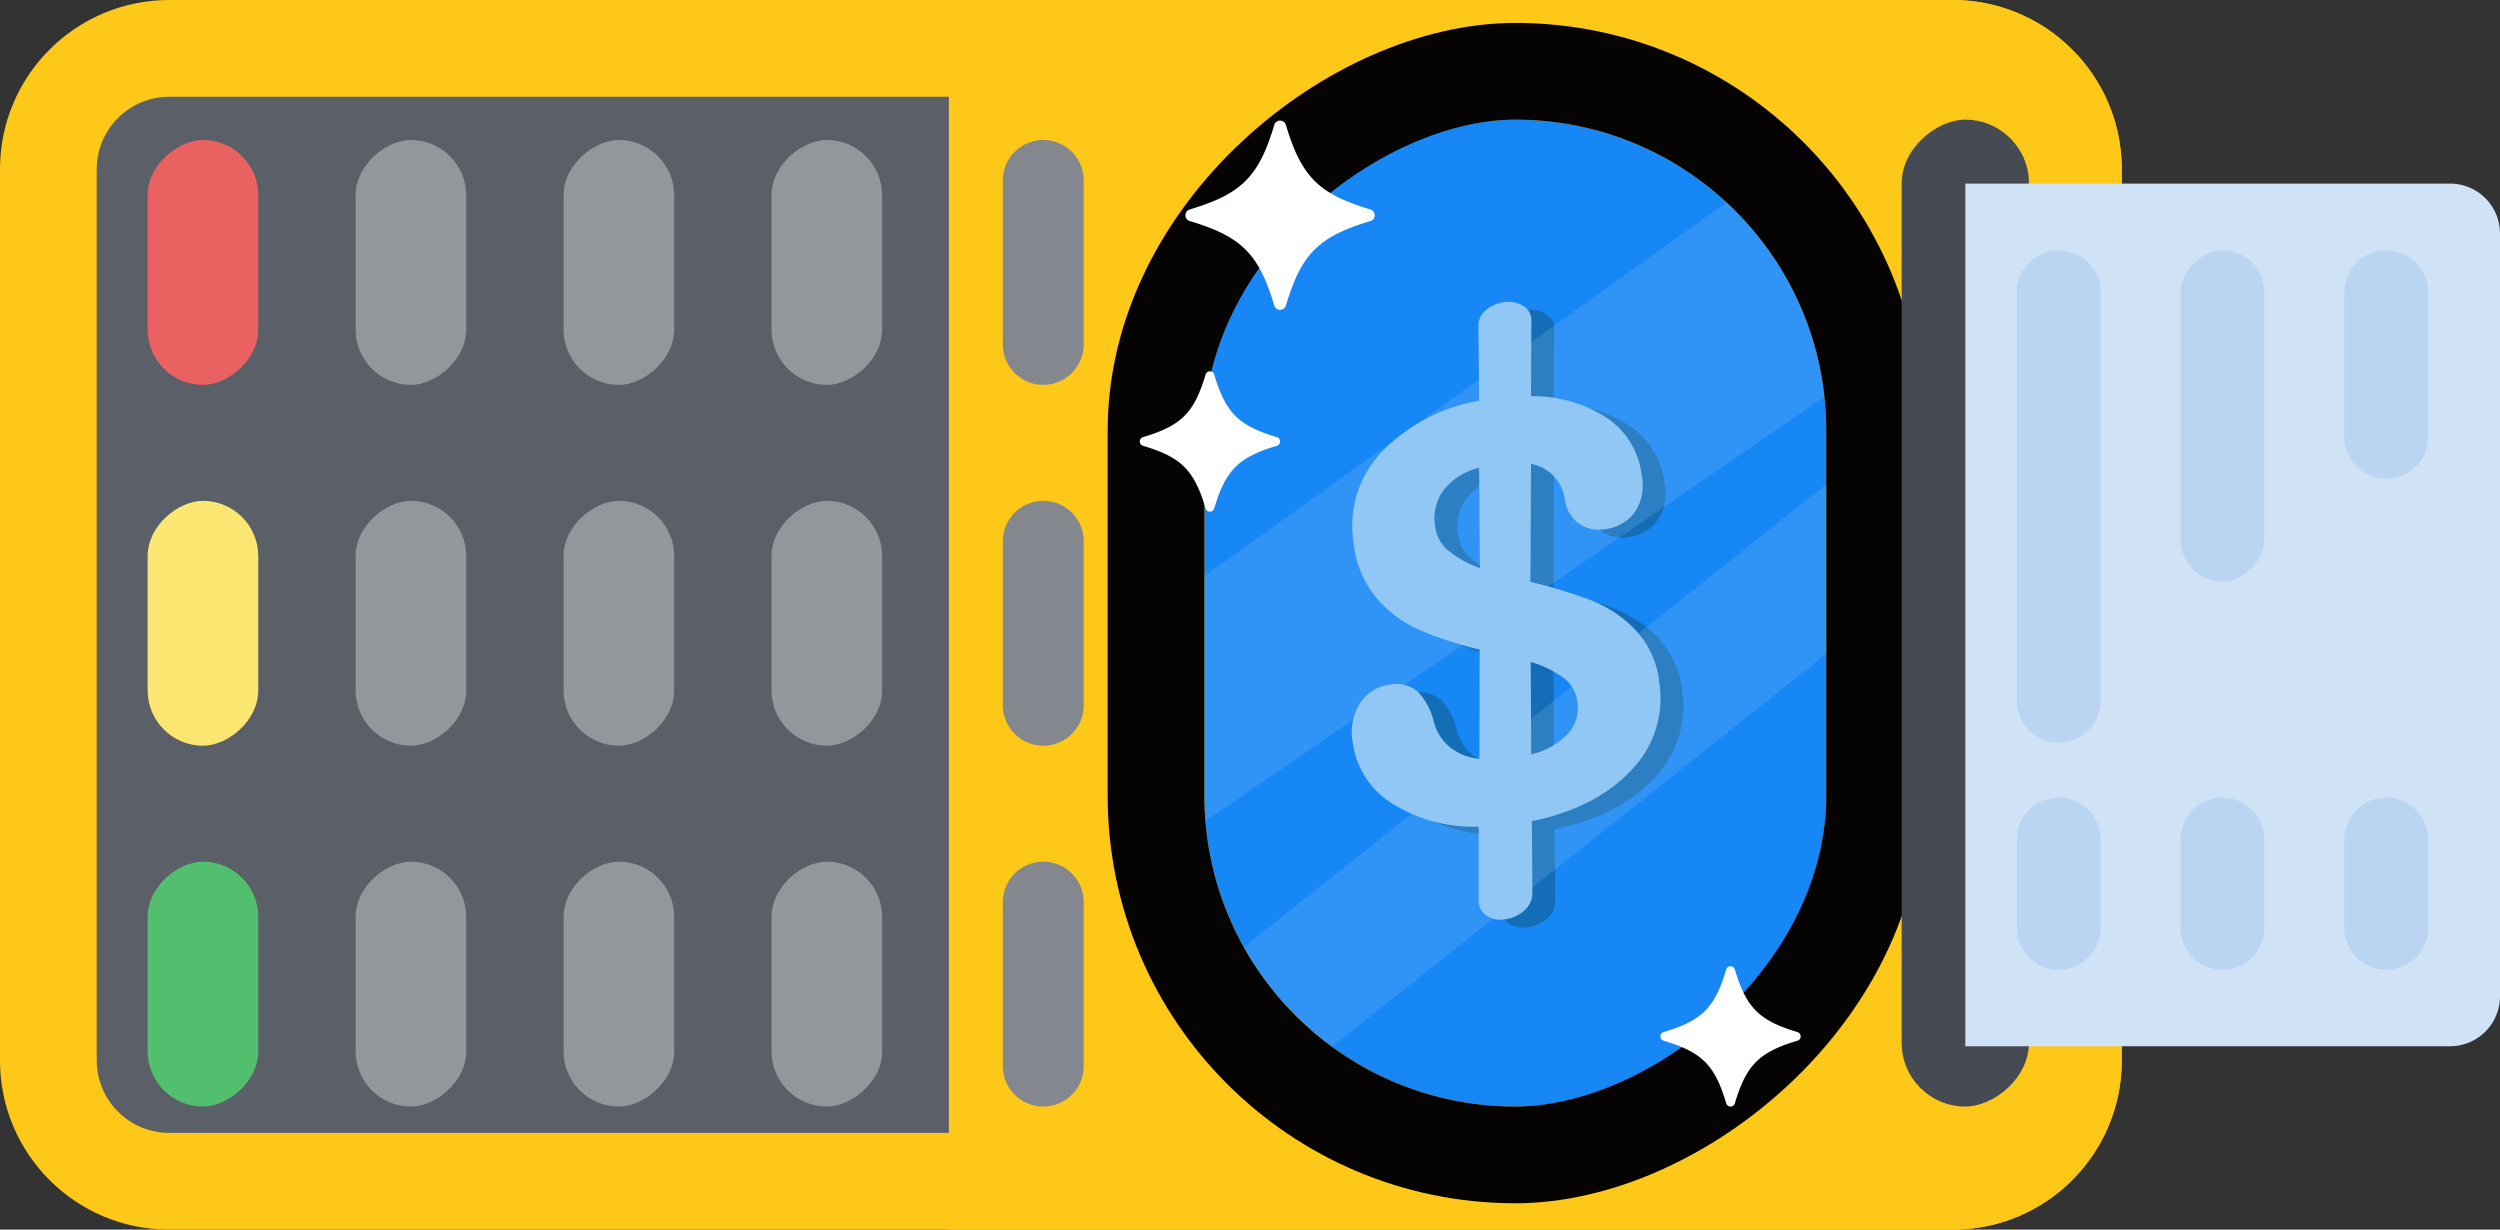 <svg xmlns="http://www.w3.org/2000/svg" xmlns:xlink="http://www.w3.org/1999/xlink" width="258.454" height="127.121" viewBox="0 0 258.454 127.121">
  <rect x="0" y="0" width="258.454" height="127.121" fill="#333333" stroke="none"/>
  <defs>
    <clipPath id="clip-path">
      <rect id="Rectangle_143" data-name="Rectangle 143" width="102.025" height="64.289" rx="32.145" transform="translate(64.289) rotate(90)" fill="#1787f5" stroke="#060303" stroke-width="10"/>
    </clipPath>
  </defs>
  <g id="maquininha" transform="translate(-1290.039 -339.038)">
    <g id="Layer_1" data-name="Layer 1" transform="translate(1548.492 339.038) rotate(90)">
      <g id="Group_138" data-name="Group 138">
        <g id="Path_490" data-name="Path 490" transform="translate(0 39.102)" fill="#5b6068">
          <path d="M 109.626 214.352 L 17.496 214.352 C 14.158 214.352 11.02 213.053 8.66 210.693 C 6.3 208.333 5 205.195 5 201.856 L 5 17.496 C 5 14.157 6.3 11.019 8.66 8.659 C 11.02 6.299 14.158 5 17.496 5 L 109.626 5 C 112.965 5 116.104 6.299 118.463 8.659 C 120.822 11.018 122.121 14.156 122.121 17.496 L 122.121 201.856 C 122.121 205.196 120.822 208.334 118.463 210.694 C 116.103 213.053 112.965 214.352 109.626 214.352 Z" stroke="none"/>
          <path d="M 17.496 10 C 13.362 10 10 13.363 10 17.496 L 10 201.856 C 10 205.989 13.362 209.352 17.496 209.352 L 109.626 209.352 C 113.759 209.352 117.121 205.989 117.121 201.856 L 117.121 17.496 C 117.121 13.363 113.759 10 109.626 10 L 17.496 10 M 17.496 1.52587890625e-05 L 109.626 1.52587890625e-05 C 119.293 1.52587890625e-05 127.121 7.83 127.121 17.496 L 127.121 201.856 C 127.121 211.523 119.291 219.352 109.626 219.352 L 17.496 219.352 C 7.836 219.352 -7.62939453125e-06 211.523 -7.62939453125e-06 201.856 L -7.62939453125e-06 17.496 C -7.62939453125e-06 7.829 7.836 1.52587890625e-05 17.496 1.52587890625e-05 Z" stroke="none" fill="#fec818"/>
        </g>
        <path id="Path_491" data-name="Path 491" d="M127.121,17.5V121.256H0V17.5A17.5,17.5,0,0,1,17.5,0h92.13A17.491,17.491,0,0,1,127.121,17.5Z" transform="translate(0 39.102)" fill="#fec818"/>
        <g id="Rectangle_128" data-name="Rectangle 128" transform="translate(12.371 69.652)" fill="#1787f5" stroke="#060303" stroke-width="10">
          <rect width="102.025" height="64.289" rx="32.145" stroke="none"/>
          <rect x="-5" y="-5" width="112.025" height="74.289" rx="37.145" fill="none"/>
        </g>
        <rect id="Rectangle_129" data-name="Rectangle 129" width="102.025" height="13.16" rx="6.58" transform="translate(12.371 48.696)" fill="#454a53"/>
        <path id="Path_493" data-name="Path 493" d="M4.182,0H21.134a4.185,4.185,0,0,1,4.182,4.182h0a4.185,4.185,0,0,1-4.182,4.182H4.182A4.185,4.185,0,0,1,0,4.182H0A4.185,4.185,0,0,1,4.182,0Z" transform="translate(14.473 146.416)" fill="#84888e"/>
        <path id="Path_494" data-name="Path 494" d="M4.182,0H21.134a4.185,4.185,0,0,1,4.182,4.182h0a4.185,4.185,0,0,1-4.182,4.182H4.182A4.185,4.185,0,0,1,0,4.182H0A4.185,4.185,0,0,1,4.182,0Z" transform="translate(51.777 146.416)" fill="#84888e"/>
        <path id="Path_495" data-name="Path 495" d="M4.182,0H21.134a4.185,4.185,0,0,1,4.182,4.182h0a4.185,4.185,0,0,1-4.182,4.182H4.182A4.185,4.185,0,0,1,0,4.182H0A4.185,4.185,0,0,1,4.182,0Z" transform="translate(89.08 146.416)" fill="#84888e"/>
        <g id="Group_134" data-name="Group 134" transform="translate(14.473 167.255)">
          <rect id="Rectangle_130" data-name="Rectangle 130" width="25.316" height="11.434" rx="5.717" fill="#93979c"/>
          <rect id="Rectangle_131" data-name="Rectangle 131" width="25.316" height="11.434" rx="5.717" transform="translate(37.304)" fill="#93979c"/>
          <rect id="Rectangle_132" data-name="Rectangle 132" width="25.316" height="11.434" rx="5.717" transform="translate(74.607)" fill="#93979c"/>
        </g>
        <g id="Group_135" data-name="Group 135" transform="translate(14.473 188.755)">
          <rect id="Rectangle_133" data-name="Rectangle 133" width="25.316" height="11.434" rx="5.717" fill="#93979c"/>
          <rect id="Rectangle_134" data-name="Rectangle 134" width="25.316" height="11.434" rx="5.717" transform="translate(37.304)" fill="#93979c"/>
          <rect id="Rectangle_135" data-name="Rectangle 135" width="25.316" height="11.434" rx="5.717" transform="translate(74.607)" fill="#93979c"/>
        </g>
        <g id="Group_136" data-name="Group 136" transform="translate(14.473 210.255)">
          <rect id="Rectangle_136" data-name="Rectangle 136" width="25.316" height="11.434" rx="5.717" fill="#93979c"/>
          <rect id="Rectangle_137" data-name="Rectangle 137" width="25.316" height="11.434" rx="5.717" transform="translate(37.304)" fill="#93979c"/>
          <rect id="Rectangle_138" data-name="Rectangle 138" width="25.316" height="11.434" rx="5.717" transform="translate(74.607)" fill="#93979c"/>
        </g>
        <g id="Group_137" data-name="Group 137" transform="translate(14.473 231.755)">
          <rect id="Rectangle_139" data-name="Rectangle 139" width="25.316" height="11.434" rx="5.717" fill="#ea6161"/>
          <rect id="Rectangle_140" data-name="Rectangle 140" width="25.316" height="11.434" rx="5.717" transform="translate(37.304)" fill="#fae671"/>
          <rect id="Rectangle_141" data-name="Rectangle 141" width="25.316" height="11.434" rx="5.717" transform="translate(74.607)" fill="#52bf6f"/>
        </g>
        <path id="Path_496" data-name="Path 496" d="M5.158,0H84.024a5.161,5.161,0,0,1,5.158,5.158V55.276H0V5.158A5.161,5.161,0,0,1,5.158,0Z" transform="translate(18.98)" fill="#cfe2f6"/>
        <path id="Path_497" data-name="Path 497" d="M19.274,8.657H4.328A4.329,4.329,0,0,1,0,4.328H0A4.329,4.329,0,0,1,4.328,0H19.274A4.329,4.329,0,0,1,23.6,4.328h0A4.329,4.329,0,0,1,19.274,8.657Z" transform="translate(25.887 7.431)" fill="#b9d5f2"/>
        <path id="Path_498" data-name="Path 498" d="M13.459,8.657H4.329A4.329,4.329,0,0,1,0,4.328H0A4.329,4.329,0,0,1,4.329,0h9.13a4.329,4.329,0,0,1,4.329,4.328h0A4.329,4.329,0,0,1,13.459,8.657Z" transform="translate(82.463 7.431)" fill="#b9d5f2"/>
        <rect id="Rectangle_142" data-name="Rectangle 142" width="34.231" height="8.656" rx="4.328" transform="translate(25.887 24.359)" fill="#b9d5f2"/>
        <path id="Path_499" data-name="Path 499" d="M4.329,0h9.13a4.33,4.33,0,0,1,4.329,4.328h0a4.33,4.33,0,0,1-4.329,4.328H4.329A4.33,4.33,0,0,1,0,4.328H0A4.33,4.33,0,0,1,4.329,0Z" transform="translate(82.463 24.359)" fill="#b9d5f2"/>
        <path id="Path_500" data-name="Path 500" d="M46.559,8.657H4.328A4.329,4.329,0,0,1,0,4.328H0A4.329,4.329,0,0,1,4.328,0h42.23a4.329,4.329,0,0,1,4.328,4.328h0A4.329,4.329,0,0,1,46.559,8.657Z" transform="translate(25.887 41.285)" fill="#b9d5f2"/>
        <path id="Path_501" data-name="Path 501" d="M13.459,8.657H4.329A4.329,4.329,0,0,1,0,4.328H0A4.329,4.329,0,0,1,4.329,0h9.13a4.329,4.329,0,0,1,4.329,4.328h0A4.329,4.329,0,0,1,13.459,8.657Z" transform="translate(82.463 41.285)" fill="#b9d5f2"/>
      </g>
    </g>
    <path id="Path_502" data-name="Path 502" d="M400.092,246.063a12.542,12.542,0,0,1,4.543,3.094,9.393,9.393,0,0,1,2.4,5.405,10.638,10.638,0,0,1-2.921,9.035q-3.6,3.856-10.263,5.253l.059,7.367a2.424,2.424,0,0,1-.846,1.879,3.7,3.7,0,0,1-2.026.9,2.642,2.642,0,0,1-1.895-.392,1.867,1.867,0,0,1-.782-1.666l0-7.524a15.8,15.8,0,0,1-9.009-2.436,8.726,8.726,0,0,1-4.014-6.248,5.634,5.634,0,0,1,.81-4.169,4.269,4.269,0,0,1,3-1.821,3.442,3.442,0,0,1,2.873.678,6.763,6.763,0,0,1,1.683,3.091,5.037,5.037,0,0,0,1.667,2.679,5.716,5.716,0,0,0,3.056,1.219l.031-11.291a39.175,39.175,0,0,1-6.17-2.016,12.483,12.483,0,0,1-4.5-3.326,10.647,10.647,0,0,1-2.368-5.748,11.037,11.037,0,0,1,2.984-9.42,18.23,18.23,0,0,1,10-5.219l-.078-7.514a2.12,2.12,0,0,1,.74-1.828,3.557,3.557,0,0,1,1.921-.853,2.932,2.932,0,0,1,1.969.383,1.712,1.712,0,0,1,.846,1.583l-.041,7.755a14.065,14.065,0,0,1,7.9,2.28,8.258,8.258,0,0,1,3.559,5.931,4.95,4.95,0,0,1-.807,3.905,4.548,4.548,0,0,1-3.059,1.641,3.558,3.558,0,0,1-2.678-.628,3.7,3.7,0,0,1-1.411-2.45,4.288,4.288,0,0,0-3.491-3.683l-.063,12.2a50.4,50.4,0,0,1,6.387,1.95m-14.859-5.171a11.017,11.017,0,0,0,3.244,1.8l-.075-10.374a6.63,6.63,0,0,0-3.652,2.283,4.92,4.92,0,0,0-.905,3.73,3.925,3.925,0,0,0,1.388,2.565m12.329,18.933a4.009,4.009,0,0,0,1-3.328,3.644,3.644,0,0,0-1.411-2.449,10.627,10.627,0,0,0-3.415-1.661l.043,9.551a7.684,7.684,0,0,0,3.788-2.112" transform="translate(1056.908 155.916)" fill="#136db7"/>
    <path id="Path_503" data-name="Path 503" d="M394.065,243.934a12.542,12.542,0,0,1,4.542,3.094,9.393,9.393,0,0,1,2.4,5.405,10.638,10.638,0,0,1-2.921,9.035q-3.6,3.856-10.263,5.253l.059,7.367a2.424,2.424,0,0,1-.846,1.879,3.7,3.7,0,0,1-2.026.9,2.642,2.642,0,0,1-1.895-.392,1.867,1.867,0,0,1-.782-1.666l0-7.524a15.8,15.8,0,0,1-9.009-2.436,8.726,8.726,0,0,1-4.014-6.248,5.634,5.634,0,0,1,.81-4.169,4.269,4.269,0,0,1,3-1.821,3.441,3.441,0,0,1,2.873.678,6.762,6.762,0,0,1,1.683,3.091,5.037,5.037,0,0,0,1.667,2.679,5.718,5.718,0,0,0,3.056,1.219l.031-11.291a39.183,39.183,0,0,1-6.17-2.016,12.481,12.481,0,0,1-4.5-3.326,10.647,10.647,0,0,1-2.368-5.748,11.037,11.037,0,0,1,2.984-9.42,18.231,18.231,0,0,1,10-5.219l-.078-7.514a2.121,2.121,0,0,1,.74-1.828,3.557,3.557,0,0,1,1.921-.853,2.932,2.932,0,0,1,1.969.383,1.712,1.712,0,0,1,.846,1.583l-.041,7.755a14.065,14.065,0,0,1,7.9,2.28A8.258,8.258,0,0,1,399.186,231a4.95,4.95,0,0,1-.807,3.9,4.548,4.548,0,0,1-3.059,1.641,3.557,3.557,0,0,1-2.678-.628,3.7,3.7,0,0,1-1.411-2.45,4.288,4.288,0,0,0-3.491-3.683l-.063,12.2a50.421,50.421,0,0,1,6.387,1.95m-14.859-5.171a11.015,11.015,0,0,0,3.244,1.8l-.075-10.374a6.633,6.633,0,0,0-3.652,2.283,4.922,4.922,0,0,0-.905,3.73,3.925,3.925,0,0,0,1.388,2.565M391.535,257.7a4.008,4.008,0,0,0,1-3.328,3.642,3.642,0,0,0-1.411-2.449,10.626,10.626,0,0,0-3.415-1.661l.043,9.551a7.684,7.684,0,0,0,3.788-2.112" transform="translate(1060.58 157.213)" fill="#90c7f4"/>
    <g id="Group_139" data-name="Group 139" transform="translate(1414.551 351.409)" opacity="0.2">
      <g id="Mask_Group_1" data-name="Mask Group 1" transform="translate(0 0)" clip-path="url(#clip-path)">
        <path id="Path_427" data-name="Path 427" d="M314.838,258.885l75.254-51.559c-4.458-5.738-11.813-19.1-11.813-19.1l-69.878,50a45.421,45.421,0,0,0,6.437,20.652" transform="translate(-319.935 -182.8)" fill="#90c7f4"/>
        <path id="Path_428" data-name="Path 428" d="M407.075,242.677,332.049,302.29a49.118,49.118,0,0,0,9.553,9.952L411.625,256.6a58.045,58.045,0,0,0-4.55-13.927" transform="translate(-335.014 -211.153)" fill="#90c7f4"/>
      </g>
    </g>
    <path id="Path_504" data-name="Path 504" d="M459.044,169.594c-5.357-1.6-7.14-3.383-8.74-8.74a.627.627,0,0,0-1.2,0c-1.6,5.357-3.383,7.14-8.74,8.74a.627.627,0,0,0,0,1.2c5.357,1.6,7.139,3.383,8.74,8.74a.627.627,0,0,0,1.2,0c1.6-5.357,3.383-7.14,8.74-8.74a.627.627,0,0,0,0-1.2" transform="translate(972.672 191.097)" fill="#fff"/>
    <path id="Path_505" data-name="Path 505" d="M454.085,167.212c-3.968-1.185-5.289-2.506-6.475-6.475a.465.465,0,0,0-.891,0c-1.185,3.968-2.506,5.289-6.474,6.475a.465.465,0,0,0,0,.891c3.968,1.186,5.289,2.506,6.474,6.475a.465.465,0,0,0,.891,0c1.185-3.968,2.506-5.289,6.475-6.475a.465.465,0,0,0,0-.891" transform="translate(967.957 217.02)" fill="#fff"/>
    <path id="Path_506" data-name="Path 506" d="M454.085,167.212c-3.968-1.185-5.289-2.506-6.475-6.475a.465.465,0,0,0-.891,0c-1.185,3.968-2.506,5.289-6.474,6.475a.465.465,0,0,0,0,.891c3.968,1.186,5.289,2.506,6.474,6.475a.465.465,0,0,0,.891,0c1.185-3.968,2.506-5.289,6.475-6.475a.465.465,0,0,0,0-.891" transform="translate(1021.781 278.524)" fill="#fff"/>
  </g>
</svg>
